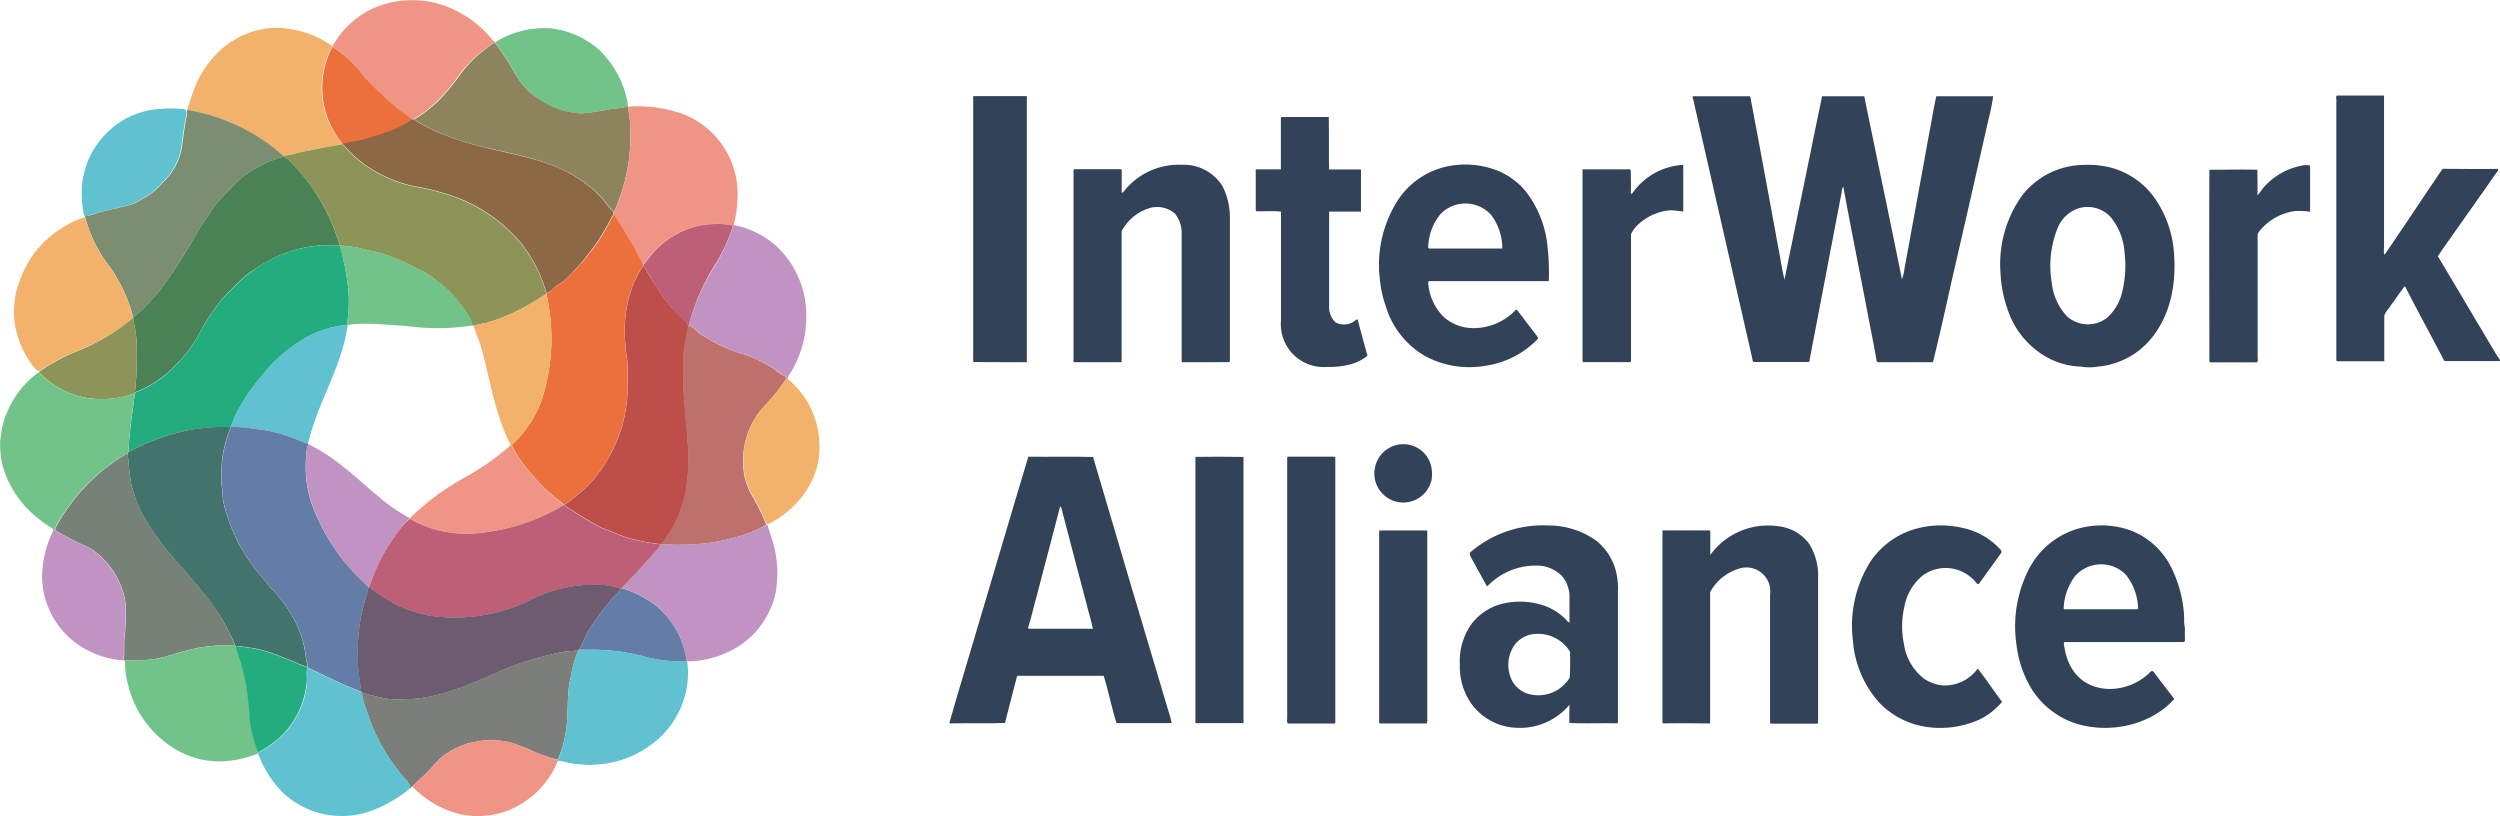 <?xml version="1.0" encoding="UTF-8"?> <svg xmlns="http://www.w3.org/2000/svg" id="Layer_1" data-name="Layer 1" viewBox="0 0 398.19 129.97"><defs><style>.cls-1{fill:#f09485;}.cls-2{fill:#f2b26b;}.cls-3{fill:#72c389;}.cls-4{fill:#8d845d;}.cls-5{fill:#ec703c;}.cls-6{fill:#60c1d1;}.cls-7{fill:#7b8e72;}.cls-8{fill:#8c6844;}.cls-9{fill:#8c9458;}.cls-10{fill:#4a8255;}.cls-11{fill:#bd5f77;}.cls-12{fill:#c193c2;}.cls-13{fill:#23ac7e;}.cls-14{fill:#be4e4a;}.cls-15{fill:#be706c;}.cls-16{fill:#42746b;}.cls-17{fill:#647da6;}.cls-18{fill:#768278;}.cls-19{fill:#6d5c6f;}.cls-20{fill:#324259;}.cls-21{fill:#7c7e79;}</style></defs><path class="cls-1" d="M71.67,58.41A17.41,17.41,0,0,1,79,63.47c.23.23.51.79.9.66l-.22.18a19.89,19.89,0,0,0-5.6,5.06,33.73,33.73,0,0,1-3.65,4.36,25.94,25.94,0,0,1-3.64,2.78l-.33,0c-.77-.76-1.75-1.24-2.55-2A58.85,58.85,0,0,1,59.18,70a24.11,24.11,0,0,0-3.68-3.88A10.57,10.57,0,0,0,53.82,65l0-.15c.33-.42.59-.89.9-1.33a14,14,0,0,1,5.73-4.73A15.39,15.39,0,0,1,71.67,58.41Z" transform="translate(-0.9 -57.51)"></path><path class="cls-2" d="M43.71,62a14.1,14.1,0,0,1,3.79.2,16,16,0,0,1,6.27,2.6l0,.15a14.06,14.06,0,0,0-1.62,7.14A13.7,13.7,0,0,0,55,79.91a2.55,2.55,0,0,1,.31.59c-2.32.41-4.7.87-7,1.34a10.81,10.81,0,0,1-2.38.48A30.57,30.57,0,0,0,30.71,75c.43-1.24.78-2.52,1.29-3.73a16.21,16.21,0,0,1,3.22-5A13.7,13.7,0,0,1,43.71,62Z" transform="translate(-0.9 -57.51)"></path><path class="cls-3" d="M88.87,62.05a14.13,14.13,0,0,1,7.5,3.44,15.44,15.44,0,0,1,4.58,9,15.11,15.11,0,0,1-2.52.33,38.8,38.8,0,0,1-4.89.76,13.17,13.17,0,0,1-5.1-1.26A18.78,18.78,0,0,1,85,72a17.67,17.67,0,0,1-2.62-3.83,43.79,43.79,0,0,0-2.62-3.87l.22-.18a14.74,14.74,0,0,1,8.93-2.08Z" transform="translate(-0.9 -57.51)"></path><path class="cls-4" d="M79.72,64.31a43.79,43.79,0,0,1,2.62,3.87A17.67,17.67,0,0,0,85,72a18.78,18.78,0,0,0,3.48,2.31,13.17,13.17,0,0,0,5.1,1.26,38.8,38.8,0,0,0,4.89-.76,15.11,15.11,0,0,0,2.52-.33,16.53,16.53,0,0,0,.24,2.23,31.42,31.42,0,0,1-.26,7,31,31,0,0,1-2.28,7.6c-.88-.94-1.57-2-2.51-2.9a20.73,20.73,0,0,0-7.56-4.67c-3.65-1.4-7.71-2.06-11.48-3a42.68,42.68,0,0,1-5-1.59,24.57,24.57,0,0,1-5.23-2.61,25.94,25.94,0,0,0,3.64-2.78,33.73,33.73,0,0,0,3.65-4.36A19.89,19.89,0,0,1,79.72,64.31Z" transform="translate(-0.9 -57.51)"></path><path class="cls-5" d="M53.82,65a10.57,10.57,0,0,1,1.68,1.14A24.11,24.11,0,0,1,59.18,70,58.85,58.85,0,0,0,64,74.57c.8.72,1.78,1.2,2.55,2a15.48,15.48,0,0,1-4.2,2.11,34.52,34.52,0,0,1-3.71,1.14c-1,.32-2.14.33-3.14.71h-.1a2.55,2.55,0,0,0-.31-.59,13.7,13.7,0,0,1-2.84-7.8A14.06,14.06,0,0,1,53.82,65Z" transform="translate(-0.9 -57.51)"></path><path class="cls-1" d="M101,74.49a21.81,21.81,0,0,1,8.15,1A13.61,13.61,0,0,1,118.37,89a19.9,19.9,0,0,1-.6,4.34l-.12.09a11.15,11.15,0,0,0-3.21-.23,11,11,0,0,0-1.51.12,13.69,13.69,0,0,0-8.12,4.5c-.54.59-1,1.24-1.46,1.87a79.41,79.41,0,0,0-4.66-8l0-.34a31,31,0,0,0,2.28-7.6,31.42,31.42,0,0,0,.26-7A16.53,16.53,0,0,1,101,74.49Z" transform="translate(-0.9 -57.51)"></path><path class="cls-6" d="M27,74.83a14.45,14.45,0,0,1,3.15.07c.46,0,.48.38.47.76-.42,1.81-.61,3.63-.87,5.46a10,10,0,0,1-3,5.45,10.33,10.33,0,0,1-3.23,2.61,8.12,8.12,0,0,1-2.91,1.2c-1.21.32-2.44.57-3.65.86-.74.24-1.47.49-2.23.67l-.46-.16a17.78,17.78,0,0,1-.28-5.15,15.81,15.81,0,0,1,1.39-4.52,14.22,14.22,0,0,1,4.37-4.94A13.19,13.19,0,0,1,27,74.83Z" transform="translate(-0.9 -57.51)"></path><path class="cls-7" d="M30.71,75A30.57,30.57,0,0,1,46,82.32v.15a18.89,18.89,0,0,0-7.52,4.16c-1.1,1.29-2.39,2.34-3.38,3.74s-1.87,2.61-2.68,4C31,96.77,29.56,99.2,28,101.51a33.27,33.27,0,0,1-5.87,6.61,24.57,24.57,0,0,0-4.35-8.94,21.4,21.4,0,0,1-3.31-7.09l-.1-.34.46.16c.76-.18,1.49-.43,2.23-.67,1.21-.29,2.44-.54,3.65-.86a8.12,8.12,0,0,0,2.91-1.2,10.33,10.33,0,0,0,3.23-2.61,10,10,0,0,0,3-5.45c.26-1.83.45-3.65.87-5.46A1.7,1.7,0,0,1,30.71,75Z" transform="translate(-0.9 -57.51)"></path><path class="cls-8" d="M66.5,76.53l.33,0a24.57,24.57,0,0,0,5.23,2.61,42.68,42.68,0,0,0,5,1.59c3.77,1,7.83,1.63,11.48,3a20.73,20.73,0,0,1,7.56,4.67c.94.89,1.63,2,2.51,2.9l0,.34c-.47.74-.82,1.55-1.29,2.29a25.48,25.48,0,0,1-2.5,3.75A34,34,0,0,1,91,102a7,7,0,0,1-1.45,1c-.56.46-.84,1-1.61,1.2a22.22,22.22,0,0,0-4.36-8.35,25.11,25.11,0,0,0-12-7.59,37.4,37.4,0,0,0-4.9-1.13,21.56,21.56,0,0,1-8.05-3.69,21.17,21.17,0,0,1-3.15-3c1-.38,2.11-.39,3.14-.71a34.52,34.52,0,0,0,3.71-1.14A15.48,15.48,0,0,0,66.5,76.53Z" transform="translate(-0.9 -57.51)"></path><path class="cls-9" d="M55.35,80.5h.1a21.17,21.17,0,0,0,3.15,3,21.56,21.56,0,0,0,8.05,3.69,37.4,37.4,0,0,1,4.9,1.13,25.11,25.11,0,0,1,12,7.59,22.22,22.22,0,0,1,4.36,8.35v.11c-1.24.66-2.36,1.51-3.63,2.12a26.78,26.78,0,0,1-5.91,2.44c-.69.15-1.39.27-2.06.47h-.13c-.4-1.6-1.68-3-2.67-4.34a23.35,23.35,0,0,0-4.92-4.16c-.82-.47-1.72-.76-2.53-1.26a20.29,20.29,0,0,0-2.36-1,15.23,15.23,0,0,0-4.17-1.26,19.71,19.71,0,0,0-4.5-.76A31,31,0,0,0,47,83.11a1.93,1.93,0,0,0-1-.64v-.15a10.81,10.81,0,0,0,2.38-.48C50.65,81.37,53,80.91,55.35,80.5Z" transform="translate(-0.9 -57.51)"></path><path class="cls-10" d="M46,82.47a1.93,1.93,0,0,1,1,.64A31,31,0,0,1,55,96.59c-1.26,0-2.51,0-3.76.07A20.77,20.77,0,0,0,43,99.42a30.9,30.9,0,0,0-3.06,2.06c-1.3,1.22-2.57,2.44-3.76,3.77a34.5,34.5,0,0,0-3.69,5.65,20.56,20.56,0,0,1-3.78,4.91A17.08,17.08,0,0,1,22.39,120a50.74,50.74,0,0,0,.3-6.52,19.16,19.16,0,0,0-.3-3.78c-.13-.52-.2-1-.28-1.57A33.27,33.27,0,0,0,28,101.51c1.58-2.31,3-4.74,4.42-7.15.81-1.38,1.76-2.68,2.68-4s2.28-2.45,3.38-3.74A18.89,18.89,0,0,1,46,82.47Z" transform="translate(-0.9 -57.51)"></path><path class="cls-5" d="M98.69,91.65a79.41,79.41,0,0,1,4.66,8v.11a17.69,17.69,0,0,0-1.84,3.63,21.11,21.11,0,0,0-1,9.09c0,1.15.36,2.24.34,3.39s0,2.52,0,3.78a23,23,0,0,1-6.14,15,25.52,25.52,0,0,1-3.93,3.25l-.07,0c-.55-.6-1.29-1-1.85-1.55a30.71,30.71,0,0,1-5.08-5.6,14.25,14.25,0,0,1-1.38-2.39A17.71,17.71,0,0,0,87.25,121a31.63,31.63,0,0,0,.67-16.64v-.11c.77-.16,1-.74,1.61-1.2A7,7,0,0,0,91,102a34,34,0,0,0,3.92-4.33,25.48,25.48,0,0,0,2.5-3.75C97.87,93.2,98.22,92.39,98.69,91.65Z" transform="translate(-0.9 -57.51)"></path><path class="cls-2" d="M14.45,92.09a21.4,21.4,0,0,0,3.31,7.09,24.57,24.57,0,0,1,4.35,8.94,32.62,32.62,0,0,1-9.56,5.53,28.83,28.83,0,0,0-5.38,3c-.74-.27-1-.87-1.46-1.45a15,15,0,0,1-2.53-6.7,15.2,15.2,0,0,1,.38-4.85,21.26,21.26,0,0,1,2.07-4.77,16.58,16.58,0,0,1,5.84-5.48A12.69,12.69,0,0,1,14.45,92.09Z" transform="translate(-0.9 -57.51)"></path><path class="cls-11" d="M112.93,93.33a11,11,0,0,1,1.51-.12,11.15,11.15,0,0,1,3.21.23,25.75,25.75,0,0,1-2.82,6.18A32.81,32.81,0,0,0,111,108a2.84,2.84,0,0,0-.26,1.46l-.16.3a2.88,2.88,0,0,0-.13-.65,23.59,23.59,0,0,1-4.22-4.69c-.38-.47-.54-1-.91-1.52-.76-.94-1.19-2.08-1.91-3V99.7c.48-.63.92-1.28,1.46-1.87A13.69,13.69,0,0,1,112.93,93.33Z" transform="translate(-0.9 -57.51)"></path><path class="cls-12" d="M117.65,93.44l.12-.09a14.24,14.24,0,0,1,7,3.56,14.92,14.92,0,0,1,4.47,9.29,17,17,0,0,1-2.63,11,1.44,1.44,0,0,0-.25.66l-.12-.06a1.18,1.18,0,0,0-.5-.49c-.73-.4-1.31-1-2.06-1.35a18.79,18.79,0,0,0-4.85-2.2,24.84,24.84,0,0,1-6-2.86c-.84-.37-1.21-1.19-2.1-1.49A2.84,2.84,0,0,1,111,108a32.81,32.81,0,0,1,3.88-8.34A25.75,25.75,0,0,0,117.65,93.44Z" transform="translate(-0.9 -57.51)"></path><path class="cls-13" d="M51.28,96.66c1.25-.06,2.5-.09,3.76-.07a41.88,41.88,0,0,1,1.38,7.54,23.06,23.06,0,0,1-.26,5.12,17.5,17.5,0,0,0-5.87,1.68,24.64,24.64,0,0,0-7.93,6.75A28.58,28.58,0,0,0,39,122.53a16.28,16.28,0,0,0-1.33,3l-.07.2-.34-.17a28.87,28.87,0,0,0-10.38,1.55,32.21,32.21,0,0,0-5.55,2.43c.14-1,.1-2,.26-3,.16-2.13.57-4.21.77-6.33l0-.14a17.08,17.08,0,0,0,6.32-4.18,20.56,20.56,0,0,0,3.78-4.91,34.5,34.5,0,0,1,3.69-5.65c1.19-1.33,2.46-2.55,3.76-3.77A30.9,30.9,0,0,1,43,99.42,20.77,20.77,0,0,1,51.28,96.66Z" transform="translate(-0.9 -57.51)"></path><path class="cls-3" d="M55,96.59a19.71,19.71,0,0,1,4.5.76,15.23,15.23,0,0,1,4.17,1.26,20.29,20.29,0,0,1,2.36,1c.81.5,1.71.79,2.53,1.26A23.35,23.35,0,0,1,73.52,105c1,1.29,2.27,2.74,2.67,4.34a35.79,35.79,0,0,1-10.64.08c-2.87-.13-6.3-.61-9.18-.16a1,1,0,0,0-.15.42l-.06-.45a23.06,23.06,0,0,0,.26-5.12A41.88,41.88,0,0,0,55,96.59Z" transform="translate(-0.9 -57.51)"></path><path class="cls-14" d="M103.36,99.81c.72,1,1.15,2.11,1.91,3,.37.47.53,1,.91,1.52a23.59,23.59,0,0,0,4.22,4.69,2.88,2.88,0,0,1,.13.65,36.39,36.39,0,0,0-.74,4.42c-.08,1.92,0,3.86,0,5.78.2,2,.31,4,.53,6a16,16,0,0,1,.1,1.83,22.9,22.9,0,0,1,0,5.79,18.8,18.8,0,0,1-4.16,10.7,25.18,25.18,0,0,1-4.38-.8c-1.78-.31-3.38-1.26-5.12-1.79-1.45-.84-2.93-1.59-4.31-2.55a12.35,12.35,0,0,1-1.65-1.14,25.52,25.52,0,0,0,3.93-3.25,23,23,0,0,0,6.14-15c0-1.26,0-2.52,0-3.78s-.31-2.24-.34-3.39a21.11,21.11,0,0,1,1-9.09A17.69,17.69,0,0,1,103.36,99.81Z" transform="translate(-0.9 -57.51)"></path><path class="cls-2" d="M87.92,104.34A31.63,31.63,0,0,1,87.25,121a17.71,17.71,0,0,1-4.85,7.42h-.13a27.73,27.73,0,0,1-1.91-4.7c-1.2-3.63-1.81-7.44-2.9-11.12-.3-1.1-.84-2.11-1.14-3.21.67-.2,1.37-.32,2.06-.47a26.78,26.78,0,0,0,5.91-2.44C85.56,105.85,86.68,105,87.92,104.34Z" transform="translate(-0.9 -57.51)"></path><path class="cls-9" d="M22.11,108.12c.08.53.15,1,.28,1.57a19.16,19.16,0,0,1,.3,3.78,50.74,50.74,0,0,1-.3,6.52l0,.14a14.28,14.28,0,0,1-4.87.94,13.67,13.67,0,0,1-10.41-4.28l.1-.1a28.83,28.83,0,0,1,5.38-3A32.62,32.62,0,0,0,22.11,108.12Z" transform="translate(-0.9 -57.51)"></path><path class="cls-6" d="M56.16,109.25l.06.45c-1.07,6.71-4.7,11.8-6.26,18.47a6.2,6.2,0,0,1-1.16-.42,27.58,27.58,0,0,0-5.41-1.68c-1.92-.23-3.79-.54-5.73-.58a16.28,16.28,0,0,1,1.33-3,28.58,28.58,0,0,1,3.37-4.85,24.64,24.64,0,0,1,7.93-6.75A17.5,17.5,0,0,1,56.16,109.25Z" transform="translate(-0.9 -57.51)"></path><path class="cls-15" d="M110.69,109.42c.89.3,1.26,1.12,2.1,1.49a24.84,24.84,0,0,0,6,2.86,18.79,18.79,0,0,1,4.85,2.2c.75.37,1.33,1,2.06,1.35a1.18,1.18,0,0,1,.5.49c-.65.81-1.21,1.68-1.87,2.48s-1.46,1.66-2.2,2.49a12.74,12.74,0,0,0-2.87,8.48,10.39,10.39,0,0,0,1.36,5.11,31.19,31.19,0,0,1,2.33,4.75,21.43,21.43,0,0,1-5.25,2.07,29.6,29.6,0,0,1-4.76.9,39,39,0,0,1-6.75.1,18.8,18.8,0,0,0,4.16-10.7,22.9,22.9,0,0,0,0-5.79,16,16,0,0,0-.1-1.83c-.22-2-.33-4-.53-6,0-1.92-.07-3.86,0-5.78a36.39,36.39,0,0,1,.74-4.42Z" transform="translate(-0.9 -57.51)"></path><path class="cls-3" d="M7.07,116.79a13.67,13.67,0,0,0,10.41,4.28,14.28,14.28,0,0,0,4.87-.94c-.2,2.12-.61,4.2-.77,6.33-.16,1-.12,2-.26,3l-.09.2a30.23,30.23,0,0,0-11.12,11.11,4.15,4.15,0,0,0-.49,1.12l-.33-.19a14.4,14.4,0,0,1-2-1.39,16.25,16.25,0,0,1-5.85-8.2,13.35,13.35,0,0,1-.51-4.22c0-.61.21-1.17.21-1.78A15,15,0,0,1,7.07,116.79Z" transform="translate(-0.9 -57.51)"></path><path class="cls-2" d="M126.25,117.81l.12.06a13.79,13.79,0,0,1,4.93,8.94,14.06,14.06,0,0,1-.17,4.71,13.8,13.8,0,0,1-4.27,7,14.45,14.45,0,0,1-3.72,2.52l-.14,0a31.19,31.19,0,0,0-2.33-4.75,10.39,10.39,0,0,1-1.36-5.11,12.74,12.74,0,0,1,2.87-8.48c.74-.83,1.49-1.64,2.2-2.49S125.6,118.62,126.25,117.81Z" transform="translate(-0.9 -57.51)"></path><path class="cls-16" d="M37.25,125.52l.34.17a21.66,21.66,0,0,0-1.17,4,23.64,23.64,0,0,0-.24,5.11c.15.89.15,1.79.29,2.68a28,28,0,0,0,3.94,9.1,28.9,28.9,0,0,0,2.75,3.47,11.83,11.83,0,0,0,1,1.23,21.51,21.51,0,0,1,3.64,5,17,17,0,0,1,1.85,6.25c.07.4.21.78.25,1.18-1.36-.35-2.65-1.09-4-1.53a21.69,21.69,0,0,0-5.06-1.51c-.72,0-1.63-.39-2.3-.12l-.18-.21A29.41,29.41,0,0,0,34.83,154c-3.27-4.63-7.41-8.22-10.43-13.14a21.61,21.61,0,0,1-2.64-6.43c-.24-1.55-.37-3.12-.53-4.68l.09-.2a32.21,32.21,0,0,1,5.55-2.43A28.87,28.87,0,0,1,37.25,125.52Z" transform="translate(-0.9 -57.51)"></path><path class="cls-17" d="M37.66,125.49c1.94,0,3.81.35,5.73.58a27.58,27.58,0,0,1,5.41,1.68,6.2,6.2,0,0,0,1.16.42l.06.1a5.38,5.38,0,0,0-.37,2.1,18.53,18.53,0,0,0,.9,7.39A33,33,0,0,0,55,146a31,31,0,0,0,3.44,3.88,14.1,14.1,0,0,1,1.17,1.15c-.36,1.56-.9,3.07-1.2,4.65a32.2,32.2,0,0,0-.46,8c.11,1.33.36,2.64.49,4-2.94-1.09-5.7-2.5-8.51-3.85l0-.1c0-.4-.18-.78-.25-1.18a17,17,0,0,0-1.85-6.25,21.51,21.51,0,0,0-3.64-5,11.83,11.83,0,0,1-1-1.23,28.9,28.9,0,0,1-2.75-3.47,28,28,0,0,1-3.94-9.1c-.14-.89-.14-1.79-.29-2.68a23.64,23.64,0,0,1,.24-5.11,21.66,21.66,0,0,1,1.17-4Z" transform="translate(-0.9 -57.51)"></path><path class="cls-12" d="M50,128.27c4.16,1.9,7.87,5.57,11.36,8.47A26.23,26.23,0,0,0,66.12,140l0,.1A9.8,9.8,0,0,0,64.45,142a29.85,29.85,0,0,0-4.73,9l-.13.1a14.1,14.1,0,0,0-1.17-1.15A31,31,0,0,1,55,146a33,33,0,0,1-4.43-8.28,18.53,18.53,0,0,1-.9-7.39A5.38,5.38,0,0,1,50,128.27Z" transform="translate(-0.9 -57.51)"></path><path class="cls-1" d="M82.27,128.4h.13a14.25,14.25,0,0,0,1.38,2.39,30.71,30.71,0,0,0,5.08,5.6c.56.59,1.3,1,1.85,1.55a32.16,32.16,0,0,1-13.18,4.42,18.09,18.09,0,0,1-11.36-2.23l0-.1a41.92,41.92,0,0,1,9.08-6.65A39.69,39.69,0,0,0,82.27,128.4Z" transform="translate(-0.9 -57.51)"></path><path class="cls-18" d="M21.23,129.7c.16,1.56.29,3.13.53,4.68a21.61,21.61,0,0,0,2.64,6.43c3,4.92,7.16,8.51,10.43,13.14a29.41,29.41,0,0,1,3.52,6.44,12.43,12.43,0,0,0-2.44-.08,26,26,0,0,0-4.4.58c-2.29.52-4.33,1.43-6.69,1.67a27.74,27.74,0,0,1-4.08.15h-.13c.16-1.22,0-2.45.13-3.68a31.18,31.18,0,0,0,.18-5.3A12.58,12.58,0,0,0,18,147.24a10.37,10.37,0,0,0-3.32-2.7,37,37,0,0,1-5-2.61,4.15,4.15,0,0,1,.49-1.12A30.23,30.23,0,0,1,21.23,129.7Z" transform="translate(-0.9 -57.51)"></path><path class="cls-11" d="M90.71,137.94l.07,0a12.35,12.35,0,0,0,1.65,1.14c1.38,1,2.86,1.71,4.31,2.55,1.74.53,3.34,1.48,5.12,1.79a25.18,25.18,0,0,0,4.38.8c-1.19,1.63-2.66,3-3.94,4.51-.78.84-1.61,1.63-2.36,2.5l-.11.11a11.52,11.52,0,0,0-4.51-.68,22.21,22.21,0,0,0-10.56,2.74,34.83,34.83,0,0,1-5.27,1.8,28.24,28.24,0,0,1-10.08.4,20.1,20.1,0,0,1-7.58-3.06A15.81,15.81,0,0,1,59.72,151a29.85,29.85,0,0,1,4.73-9,9.8,9.8,0,0,1,1.72-1.86,18.09,18.09,0,0,0,11.36,2.23A32.16,32.16,0,0,0,90.71,137.94Z" transform="translate(-0.9 -57.51)"></path><path class="cls-12" d="M123,141.12l.14,0c.17.67.43,1.31.64,2a17.9,17.9,0,0,1,.64,8.89A13.58,13.58,0,0,1,119.2,160a15.48,15.48,0,0,1-8.83,2.85h-.11a13.49,13.49,0,0,0-4.81-8.83,16.44,16.44,0,0,0-5.51-2.85c.75-.87,1.58-1.66,2.36-2.5,1.28-1.54,2.75-2.88,3.94-4.51a39,39,0,0,0,6.75-.1,29.6,29.6,0,0,0,4.76-.9A21.43,21.43,0,0,0,123,141.12Z" transform="translate(-0.9 -57.51)"></path><path class="cls-12" d="M9.29,141.74l.33.19a37,37,0,0,0,5,2.61,10.37,10.37,0,0,1,3.32,2.7,12.58,12.58,0,0,1,2.94,6.48,31.18,31.18,0,0,1-.18,5.3c-.14,1.23,0,2.46-.13,3.68a14.52,14.52,0,0,1-8.31-3.35,13.42,13.42,0,0,1-4.66-9.85,16.74,16.74,0,0,1,1.62-7.12A.71.71,0,0,0,9.29,141.74Z" transform="translate(-0.9 -57.51)"></path><path class="cls-19" d="M95.32,150.63a11.52,11.52,0,0,1,4.51.68,12.13,12.13,0,0,1-1.19,1.29c-.46.44-.77,1-1.22,1.45a10.69,10.69,0,0,0-1.13,1.54,17.61,17.61,0,0,0-1.38,1.95c-.73,1.12-1.1,2.39-1.84,3.5-.8.21-1.61.16-2.43.3a49.42,49.42,0,0,0-12.15,4c-3.81,1.64-7.68,3.18-11.86,3.51-1.26,0-2.53.06-3.79,0a25.23,25.23,0,0,1-4.28-1.05l-.14-.07c-.13-1.33-.38-2.64-.49-4a32.2,32.2,0,0,1,.46-8c.3-1.58.84-3.09,1.2-4.65l.13-.1a15.81,15.81,0,0,0,2.11,1.54,20.1,20.1,0,0,0,7.58,3.06,28.24,28.24,0,0,0,10.08-.4,34.83,34.83,0,0,0,5.27-1.8A22.21,22.21,0,0,1,95.32,150.63Z" transform="translate(-0.9 -57.51)"></path><path class="cls-17" d="M99.83,151.31l.11-.11a16.44,16.44,0,0,1,5.51,2.85,13.49,13.49,0,0,1,4.81,8.83,24.55,24.55,0,0,1-6.1-.62A32.74,32.74,0,0,0,95.09,161c-.67,0-1.34,0-2,0,.74-1.11,1.11-2.38,1.84-3.5a17.61,17.61,0,0,1,1.38-1.95,10.69,10.69,0,0,1,1.13-1.54c.45-.45.76-1,1.22-1.45A12.13,12.13,0,0,0,99.83,151.31Z" transform="translate(-0.9 -57.51)"></path><path class="cls-20" d="M164.45,115.2c0-14.1,0-28.28,0-42.38-2.83,0-5.72,0-8.54,0v42.34C158.75,115.22,161.61,115.18,164.45,115.2Z" transform="translate(-0.9 -57.51)"></path><path class="cls-20" d="M299.81,115.05l.12.15c2.94,0,5.9,0,8.84,0,1-4,2-8.49,2.9-12.58q3-13,5.91-25.93a37,37,0,0,0,.79-3.85c-3,0-6,0-9.06,0-.41,1.69-.85,4.55-1.22,6.38q-1.9,10.48-3.83,20.94a7.22,7.22,0,0,1-.43,1.82c-1.89-9.42-4.06-19.63-6-29.14-2.23,0-4.48,0-6.71,0-1.42,6.76-2.91,14.22-4.33,21-.51,2.67-1.17,5.58-1.65,8.22-.44-1.67-.65-3.41-1-5.1Q282,85.22,279.78,73.44a1.27,1.27,0,0,0-.16-.6c-3,0-6,0-9.06,0-.21.22.18.71.14,1l9.24,40.51c.09.25.05.62.23.82,2.94,0,5.88,0,8.82,0a.46.46,0,0,0,.15-.42c1.71-8.88,3.39-17.77,5.1-26.65a1.86,1.86,0,0,1,.25-.89c1.07,5.91,2.48,12.88,3.63,18.9C298.66,109.07,299.32,112.11,299.81,115.05Z" transform="translate(-0.9 -57.51)"></path><path class="cls-20" d="M398.71,114.32c-3.18-5.32-6.33-10.68-9.52-16,2.16-3.18,4.54-6.44,6.74-9.62,1-1.3,1.83-2.7,2.85-4l0-.3c-2.94.07-5.9,0-8.84,0-3.06,4.49-6.08,9.08-9.15,13.57l-.17.06a5.83,5.83,0,0,1,0-1.11c0-8.05,0-16.14,0-24.19h-7.52c-.22.2,0,.76-.08,1,0,13.71,0,27.49,0,41.19l.11.13c2.51,0,5,0,7.53,0,0-2.43,0-4.87,0-7.3a4,4,0,0,1,.61-1c.87-1.19,1.71-2.42,2.6-3.6h.11c2,3.94,4.16,7.84,6.2,11.78l.12.09c2.94,0,5.89,0,8.84,0A1.84,1.84,0,0,0,398.71,114.32Z" transform="translate(-0.9 -57.51)"></path><path class="cls-20" d="M216.33,108.85a2.9,2.9,0,0,1-2.73,0,3.4,3.4,0,0,1-1-2.7V91.21c1.65,0,3.41,0,5.07,0,0-2.24,0-4.48,0-6.71-1.69,0-3.39,0-5.08,0-.06-2.72,0-5.66-.05-8.35-2.51,0-5,0-7.54,0l-.09.16c0,2.72,0,5.45,0,8.17-1.32,0-2.67,0-4,0,0,2.15,0,4.36,0,6.51l.08.16c1.24.06,2.76-.09,3.94.08,0,5.77,0,11.55,0,17.32a6.83,6.83,0,0,0,7.4,7.4c2.11.06,4.73-.35,6.37-1.8-.52-1.88-1.08-3.92-1.57-5.79C216.81,108.42,216.61,108.74,216.33,108.85Z" transform="translate(-0.9 -57.51)"></path><path class="cls-20" d="M196.68,115.18l.11-.15c0-7.63,0-15.28,0-22.91a10.68,10.68,0,0,0-1.23-5.05,7.26,7.26,0,0,0-6.38-3.31,11.15,11.15,0,0,0-9.38,4.36l-.24.11c0-1.21,0-2.43,0-3.64l-.12-.13c-2.46,0-4.93,0-7.4,0l-.15.08c0,10.21,0,20.44,0,30.66h7.66q0-10.43,0-20.87a7.43,7.43,0,0,1,4.74-3.75,4.29,4.29,0,0,1,3.73.94,4.81,4.81,0,0,1,1.09,3.28c0,6.75,0,13.52,0,20.27l.09.14C191.67,115.18,194.18,115.22,196.68,115.18Z" transform="translate(-0.9 -57.51)"></path><path class="cls-20" d="M221.64,106.35a13.76,13.76,0,0,0,6.19,7.84,14.88,14.88,0,0,0,9.6,1.59,14.45,14.45,0,0,0,8.44-4.32c0-.27-.23-.49-.37-.7-1-1.27-2-2.64-3-3.92a.54.54,0,0,0-.36.22,9.25,9.25,0,0,1-6.72,2.71,7,7,0,0,1-4.66-1.87,8.4,8.4,0,0,1-2.38-5.36l.07-.25c6.37,0,12.76,0,19.14,0a38.2,38.2,0,0,0-.26-6,16.94,16.94,0,0,0-3.4-8.28A11.36,11.36,0,0,0,239,84.53a14.15,14.15,0,0,0-7-.63,12.58,12.58,0,0,0-8.12,5,19,19,0,0,0-3.21,13A18.62,18.62,0,0,0,221.64,106.35Zm8.65-14.69a5.51,5.51,0,0,1,8.14.12,8.81,8.81,0,0,1,1.75,5.31c-3.89,0-7.78,0-11.67,0l-.13-.12A8.64,8.64,0,0,1,230.29,91.66Z" transform="translate(-0.9 -57.51)"></path><path class="cls-20" d="M269,91.21c0-2.47,0-5,0-7.44a10.58,10.58,0,0,0-8.2,4.66l-.16-.2c.09-1.18,0-2.38,0-3.57-.11-.34-.67-.13-.94-.18-2.25,0-4.5,0-6.74,0,0,10.18,0,20.38,0,30.56l.09.15c2.51,0,5,0,7.52,0l.11-.15c0-6.74,0-13.49,0-20.23A5.2,5.2,0,0,1,262.13,93a8.47,8.47,0,0,1,4.88-2A18.26,18.26,0,0,1,269,91.21Z" transform="translate(-0.9 -57.51)"></path><path class="cls-20" d="M327.55,114.74a12,12,0,0,0,4.8,1.16,8,8,0,0,0,2.71,0,12.43,12.43,0,0,0,9-5.15c2.78-3.84,3.49-8.61,3.08-13.25a17.4,17.4,0,0,0-3.31-8.8A12.48,12.48,0,0,0,336.17,84a15.13,15.13,0,0,0-3.56-.22,12.57,12.57,0,0,0-9.67,4.92,18.7,18.7,0,0,0-3.41,12.23,20,20,0,0,0,1.07,5.67A13.57,13.57,0,0,0,327.55,114.74Zm1.12-21a5.42,5.42,0,0,1,3.39-3.08A5,5,0,0,1,337,92a9.79,9.79,0,0,1,2.28,5.67,17.24,17.24,0,0,1-.29,6,8.06,8.06,0,0,1-2.4,4.39,5,5,0,0,1-6.43-.13,9.12,9.12,0,0,1-2.46-5.38A16,16,0,0,1,328.67,93.74Z" transform="translate(-0.9 -57.51)"></path><path class="cls-20" d="M367.52,83.89a10.75,10.75,0,0,0-6.28,3.72,6.12,6.12,0,0,1-.79,1c.05-1.35,0-2.71,0-4.06-2.44-.07-5,0-7.42,0l-.23,0c-.05,9.82,0,20.63,0,30.51l.1.16q3.75,0,7.5,0a.72.72,0,0,0,.09-.6q0-9.89,0-19.78a2.08,2.08,0,0,1,.41-.66,8.78,8.78,0,0,1,5.52-3.05,11.52,11.52,0,0,1,2.42.11c0-2.45,0-4.91,0-7.37A3.12,3.12,0,0,0,367.52,83.89Z" transform="translate(-0.9 -57.51)"></path><path class="cls-20" d="M224.31,128.26a4.61,4.61,0,0,0-4.4,3.68,4.59,4.59,0,0,0,9,2,5.56,5.56,0,0,0-.23-2.75A4.56,4.56,0,0,0,224.31,128.26Z" transform="translate(-0.9 -57.51)"></path><path class="cls-20" d="M175,130.3c-3.14-.1-7.08,0-10.31-.05-2.95,9.77-5.95,20.05-8.89,29.88-1.19,4.1-2.54,8.41-3.68,12.5l.14.1c2.64-.08,6.16.05,8.71-.07.61-2.47,1.3-5,1.92-7.44l.14-.07c4.55,0,9.11,0,13.66,0,.74,2.33,1.3,5.21,2.05,7.54,2.92,0,5.87,0,8.78,0-.18-1-.59-2.07-.86-3.08Q180.79,150,175,130.3Zm-10.22,27.35-.15-.11c.53-1.61.88-3.29,1.34-4.92,1.24-4.79,2.56-9.66,3.78-14.43l.16.08c1.31,5.07,2.72,10.36,4.06,15.46.31,1.31.74,2.61,1,3.93C171.52,157.64,168.12,157.65,164.73,157.65Z" transform="translate(-0.9 -57.51)"></path><path class="cls-20" d="M191.3,130.28c0,14.1,0,28.34,0,42.41,2.54,0,5.13,0,7.66,0,0-14.12,0-28.28,0-42.4C196.47,130.24,193.84,130.25,191.3,130.28Z" transform="translate(-0.9 -57.51)"></path><path class="cls-20" d="M213.44,130.25c-2.47,0-4.95,0-7.43,0l-.09.15q0,20.67,0,41.35c0,.29-.1.77.11,1,2.47,0,4.95,0,7.41,0l.14-.1c0-14.08,0-28.22,0-42.3Z" transform="translate(-0.9 -57.51)"></path><path class="cls-20" d="M258.52,149.83a9.15,9.15,0,0,0-3.41-6.23,13.23,13.23,0,0,0-7.67-2.4,17.75,17.75,0,0,0-12.3,4.23c-.28.19-.07.53,0,.76.85,1.53,1.69,3.07,2.53,4.6l.17.06a10.58,10.58,0,0,1,7.78-3.25,5.49,5.49,0,0,1,4.26,1.88,5.18,5.18,0,0,1,1,2.91c0,1.43,0,2.85,0,4.28-.29-.1-.5-.42-.72-.63a9,9,0,0,0-4.13-2.31,12,12,0,0,0-5.59-.12,8.84,8.84,0,0,0-5.29,3.46,10.17,10.17,0,0,0-1.73,6.22,10.28,10.28,0,0,0,1.66,6.05,9.26,9.26,0,0,0,7.39,4.09,10.26,10.26,0,0,0,8.41-3.67c0,1-.07,2,0,2.9,2.23.12,5.28,0,7.6.06l.12-.13V151.73A10.83,10.83,0,0,0,258.52,149.83Zm-7.6,15.61a5.82,5.82,0,0,1-6,2.72,4.32,4.32,0,0,1-3.56-3.21,5.51,5.51,0,0,1,.91-4.89,4.49,4.49,0,0,1,3.44-1.59,5.94,5.94,0,0,1,5.26,2.85C251,162.69,251,164.07,250.92,165.44Z" transform="translate(-0.9 -57.51)"></path><path class="cls-20" d="M289.06,144.14a7,7,0,0,0-4.92-2.81,11.34,11.34,0,0,0-10.83,4.57c0-1.26,0-2.51,0-3.77l-.1-.14h-7.52q0,15.33,0,30.66l.15.08c2.48-.06,5,0,7.44,0,0-6.95,0-13.94,0-20.9a7.71,7.71,0,0,1,4.41-3.68,3.8,3.8,0,0,1,5.14,4.06c0,6.8,0,13.62,0,20.43l.12.13c2.46,0,4.94,0,7.41,0l.12-.12c0-7.7,0-15.41,0-23.11A9.51,9.51,0,0,0,289.06,144.14Z" transform="translate(-0.9 -57.51)"></path><path class="cls-20" d="M310.37,166.68a6.45,6.45,0,0,1-3-1.06,8.49,8.49,0,0,1-3.21-5.48,14.06,14.06,0,0,1,.1-6.19,8.34,8.34,0,0,1,2.89-4.78,6.19,6.19,0,0,1,7.92.52c.35.18.62.92,1,.85,1.17-1.65,2.38-3.27,3.54-4.92a.39.39,0,0,0,0-.48,11.26,11.26,0,0,0-6-3.52,15.13,15.13,0,0,0-8,.24,12.91,12.91,0,0,0-6.94,5.32,19.27,19.27,0,0,0-2.65,12.33,16.71,16.71,0,0,0,4.08,9.78,12.9,12.9,0,0,0,6.63,3.81,15.16,15.16,0,0,0,9.35-.94,10.81,10.81,0,0,0,3.7-2.87c-1.28-1.69-2.59-3.67-3.88-5.29A6.47,6.47,0,0,1,310.37,166.68Z" transform="translate(-0.9 -57.51)"></path><path class="cls-20" d="M348.9,157.5a6.16,6.16,0,0,1-.11-1.55,19.79,19.79,0,0,0-2.08-8.09,12,12,0,0,0-6.42-5.85,13.71,13.71,0,0,0-7.89-.43,12.77,12.77,0,0,0-8.31,6.51,20,20,0,0,0-2,12.2,17.39,17.39,0,0,0,1.82,5.93,13.06,13.06,0,0,0,7.71,6.55c5.32,1.64,11.8.27,15.6-3.93-1.12-1.45-2.24-2.9-3.33-4.37-.35-.19-.47.05-.7.27-2.61,2.5-6.95,3.39-10.13,1.45-2.23-1.41-3.16-3.76-3.45-6.28l.1-.13c6.24,0,12.47,0,18.71,0,.26,0,.43,0,.5-.27C348.88,158.85,348.89,158.17,348.9,157.5Zm-7.62-2.95c-3.86,0-7.72,0-11.58,0l-.11-.1a9.13,9.13,0,0,1,1.86-5.23,5.53,5.53,0,0,1,8.05-.17,9,9,0,0,1,1.95,5.41Z" transform="translate(-0.9 -57.51)"></path><path class="cls-20" d="M228.23,171.74V142c-2.55,0-5.11,0-7.66,0q0,15.33,0,30.66l.14.08c2.47,0,4.95,0,7.41,0C228.32,172.49,228.19,172,228.23,171.74Z" transform="translate(-0.9 -57.51)"></path><path class="cls-3" d="M38.35,160.39l.18.21c.21.83.52,1.63.77,2.45a34.65,34.65,0,0,1,1.3,7.35c.15,1,.1,1.92.3,2.87a26.56,26.56,0,0,0,1,3.71,1.35,1.35,0,0,0,.28.36l-.18.17a16.05,16.05,0,0,1-3.79,1.06,13.61,13.61,0,0,1-10-2.13,16.27,16.27,0,0,1-6.89-9.81,13.45,13.45,0,0,1-.51-3.92,27.74,27.74,0,0,0,4.08-.15c2.36-.24,4.4-1.15,6.69-1.67a26,26,0,0,1,4.4-.58A12.43,12.43,0,0,1,38.35,160.39Z" transform="translate(-0.9 -57.51)"></path><path class="cls-13" d="M40.83,160.72a21.69,21.69,0,0,1,5.06,1.51c1.35.44,2.64,1.18,4,1.53l0,.1c-.3.78,0,1.72-.17,2.54a13.68,13.68,0,0,1-4.66,8.92,23,23,0,0,1-2.95,2,1.35,1.35,0,0,1-.28-.36,26.56,26.56,0,0,1-1-3.71c-.2-1-.15-1.91-.3-2.87a34.65,34.65,0,0,0-1.3-7.35c-.25-.82-.56-1.62-.77-2.45C39.2,160.33,40.11,160.71,40.83,160.72Z" transform="translate(-0.9 -57.51)"></path><path class="cls-21" d="M93.07,161a16.93,16.93,0,0,0-1.23,4.21c-.82,3.15-.22,6.55-1,9.79a15.23,15.23,0,0,1-1.09,3.43l-.4,0A30.7,30.7,0,0,1,86,177.25a27.44,27.44,0,0,0-3.82-1.49,13.4,13.4,0,0,0-4.23-.3,17.19,17.19,0,0,0-2.84.56,13.73,13.73,0,0,0-3,1.46c-1.52,1-2.51,2.51-3.86,3.71l-1.7,1.59-.34.28,0-.44c-.56-1-1.43-1.62-2-2.52a30,30,0,0,1-5-9.66,8.74,8.74,0,0,1-.67-2.66,25.23,25.23,0,0,0,4.28,1.05c1.26.11,2.53,0,3.79,0,4.18-.33,8.05-1.87,11.86-3.51a49.42,49.42,0,0,1,12.15-4C91.46,161.2,92.27,161.25,93.07,161Z" transform="translate(-0.9 -57.51)"></path><path class="cls-6" d="M93.07,161c.68,0,1.35,0,2,0a32.74,32.74,0,0,1,9.07,1.23,24.55,24.55,0,0,0,6.1.62h.11a13.42,13.42,0,0,1-.19,4.81,14.26,14.26,0,0,1-6.34,9A15.67,15.67,0,0,1,96,179.27a11.64,11.64,0,0,1-2.89-.05c-1.12,0-2.21-.42-3.32-.54-.06.13-.11.26-.16.4.13-.28,0-.49-.26-.64l.4,0A15.23,15.23,0,0,0,90.84,175c.78-3.24.18-6.64,1-9.79A16.93,16.93,0,0,1,93.07,161Z" transform="translate(-0.9 -57.51)"></path><path class="cls-6" d="M49.91,163.86c2.81,1.35,5.57,2.76,8.51,3.85l.14.07a8.74,8.74,0,0,0,.67,2.66,30,30,0,0,0,5,9.66c.62.9,1.49,1.56,2,2.52l0,.44a21.24,21.24,0,0,1-5.89,3.48,13.87,13.87,0,0,1-7.3.75,13.65,13.65,0,0,1-7.22-3.66A17.41,17.41,0,0,1,42,177.51l.18-.17a23,23,0,0,0,2.95-2,13.68,13.68,0,0,0,4.66-8.92C49.89,165.58,49.61,164.64,49.91,163.86Z" transform="translate(-0.9 -57.51)"></path><path class="cls-1" d="M78,175.46a13.4,13.4,0,0,1,4.23.3A27.44,27.44,0,0,1,86,177.25a30.7,30.7,0,0,0,3.33,1.19c.31.15.39.36.26.64a14.23,14.23,0,0,1-7.87,7.56,13.46,13.46,0,0,1-7.82.48,15.93,15.93,0,0,1-7.33-4.34l1.7-1.59c1.35-1.2,2.34-2.69,3.86-3.71a13.73,13.73,0,0,1,3-1.46A17.19,17.19,0,0,1,78,175.46Z" transform="translate(-0.9 -57.51)"></path></svg> 